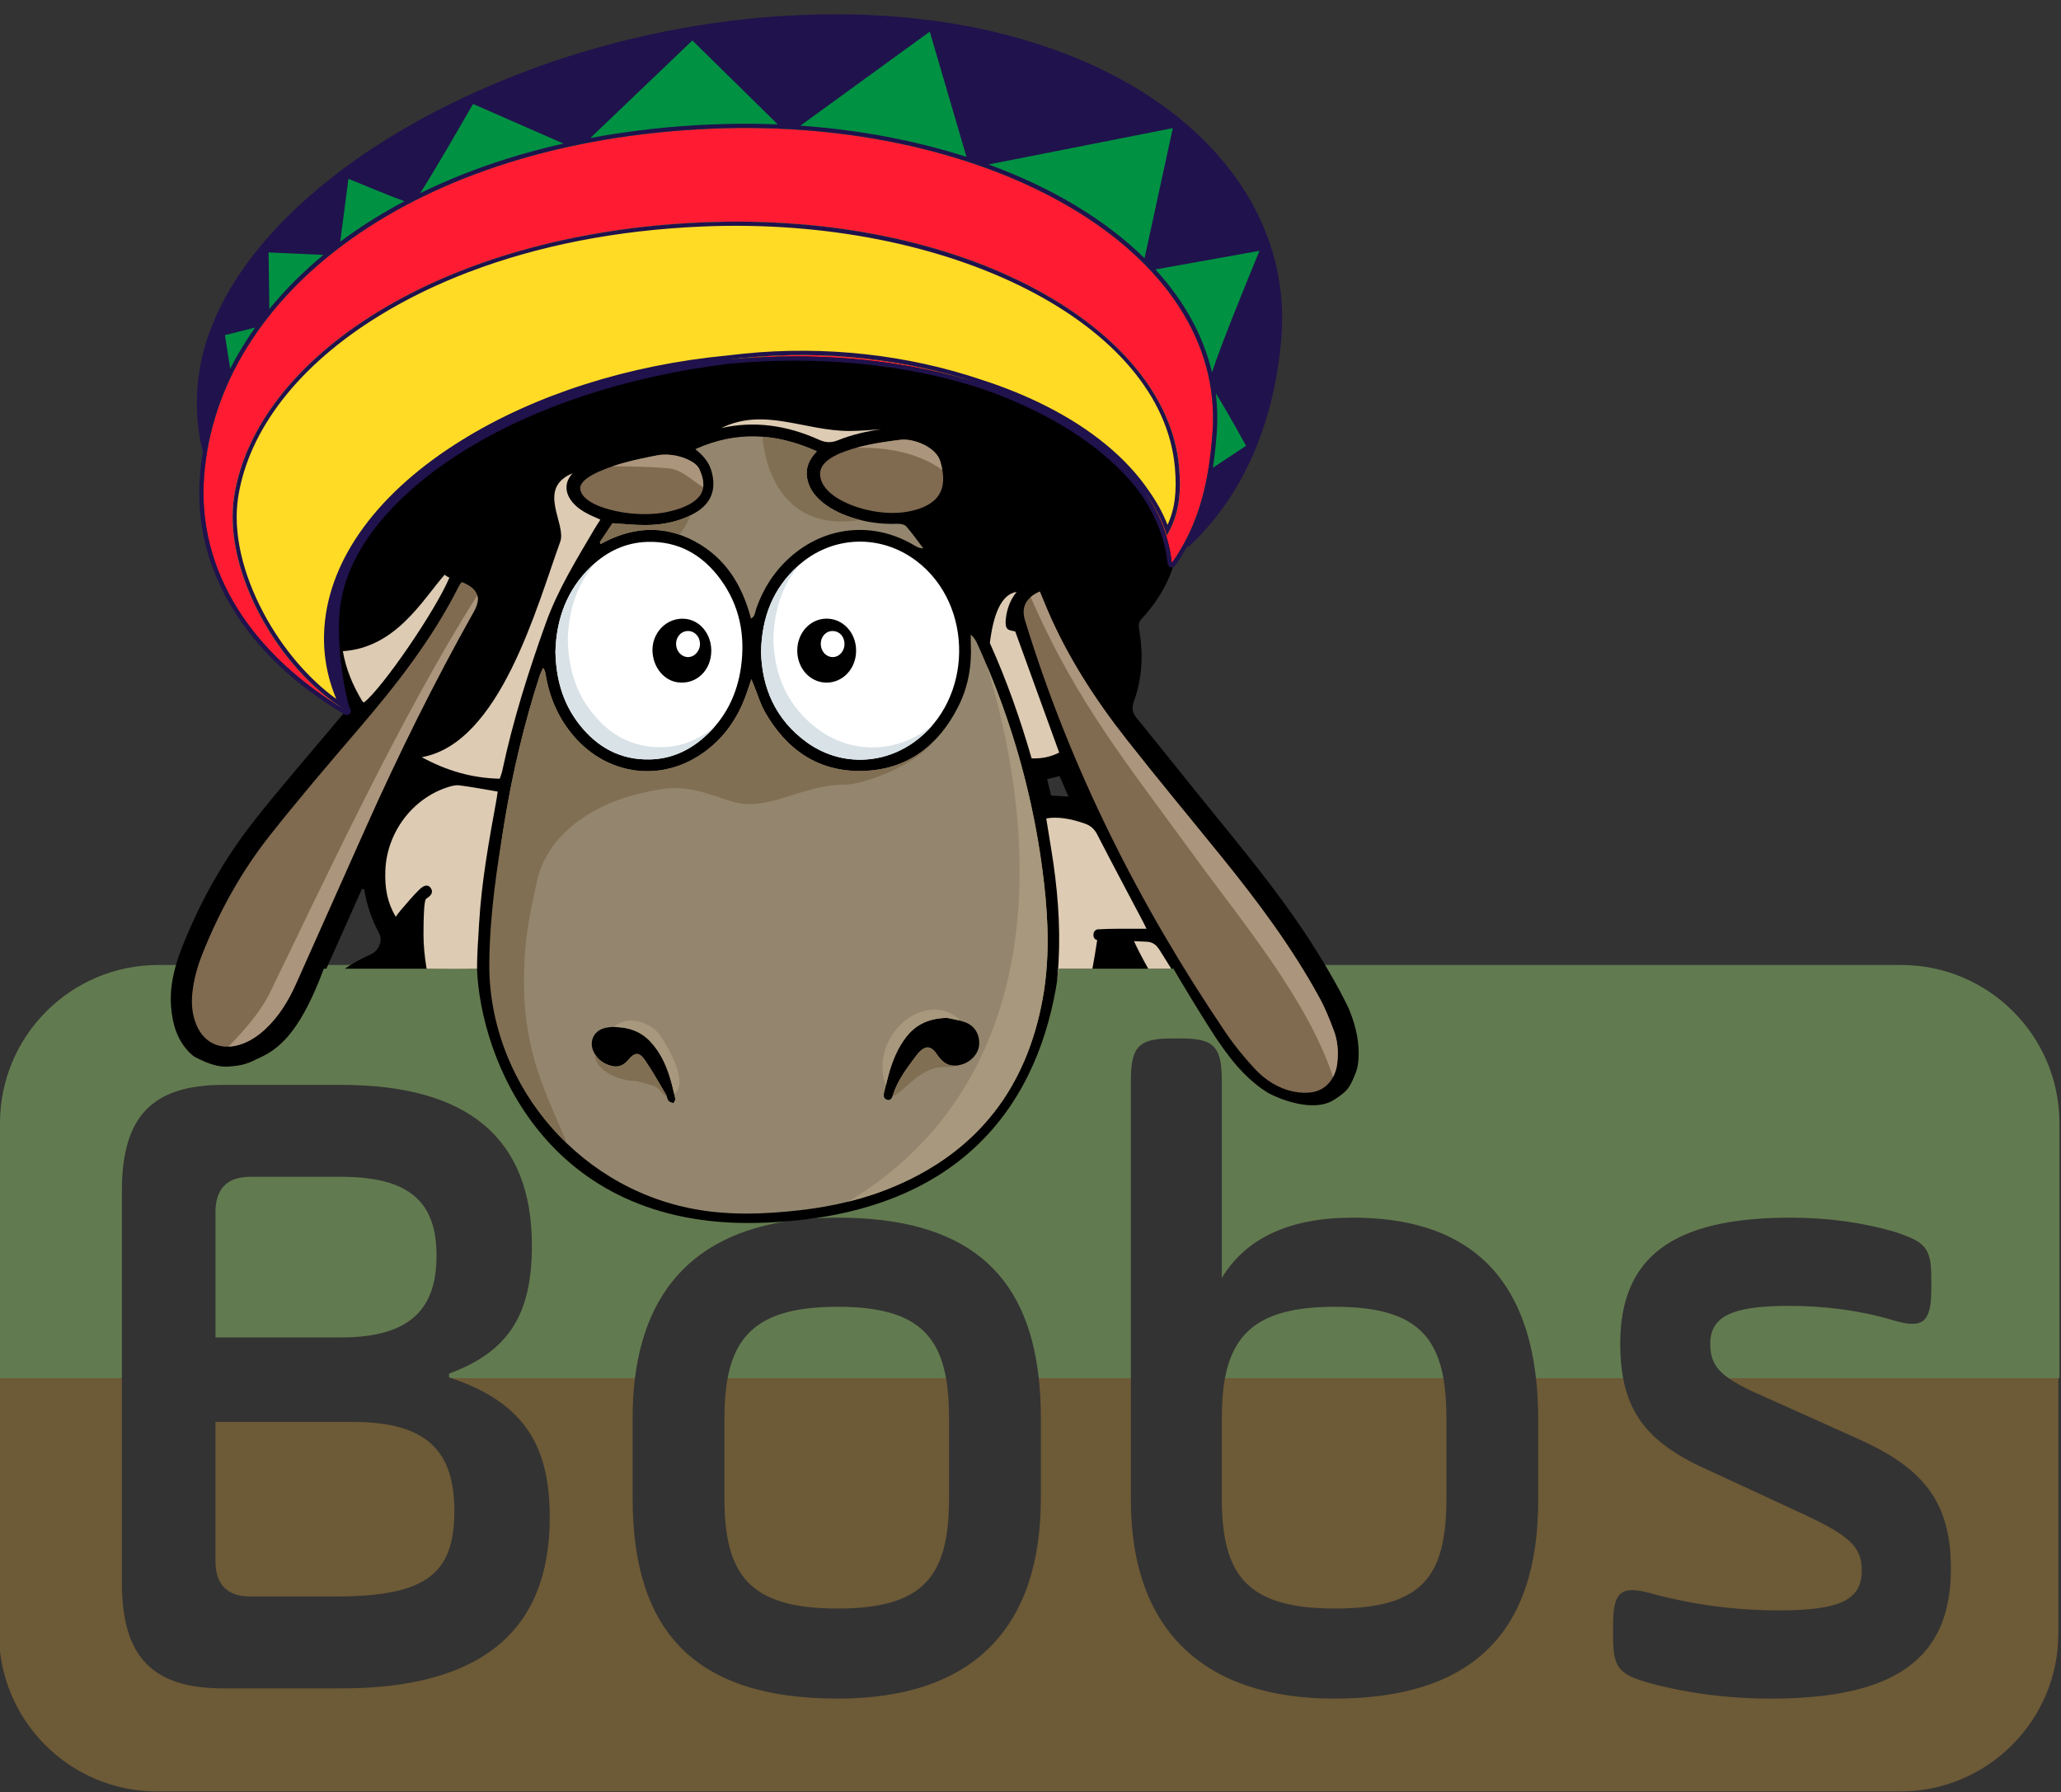 <svg style="fill-rule:evenodd;clip-rule:evenodd;stroke-linejoin:round;stroke-miterlimit:2;" xml:space="preserve" xmlns:xlink="http://www.w3.org/1999/xlink" xmlns="http://www.w3.org/2000/svg" version="1.1" viewBox="0 0 1182 1028" height="100%" width="100%">
    <rect x="0" y="0" width="1182" height="1028" fill="#333333" stroke="none"/>
    <g transform="matrix(1,0,0,-2,0,2139.09)">
        <path style="fill:rgb(109,90,54);" d="M69.905,674.279L69.905,615.682C69.905,594.38 87.286,585.327 128.181,585.327L195.658,585.327C275.403,585.327 315.276,601.57 315.276,634.322C315.276,654.589 301.291,667.05 259.005,674.279L364.158,674.279C363.262,670.658 362.816,666.835 362.816,662.814L362.816,639.914C362.816,601.57 398.599,582.397 480.389,582.397C558.601,582.397 596.94,602.901 596.94,639.914L596.94,662.814C596.94,666.848 596.55,670.669 595.757,674.279L648.57,674.279L648.57,639.381C648.57,601.303 692.021,582.397 765.121,582.397C843.333,582.397 882.183,600.771 882.183,639.381L882.183,662.281C882.183,666.511 881.76,670.51 880.913,674.279L930.881,674.279C935.77,661.352 951.532,654.186 979.82,647.902L1035.03,635.121C1061.1,628.996 1067.75,625.801 1067.75,619.144C1067.75,610.623 1054.96,607.694 1020.2,607.694C995.156,607.694 970.619,609.292 945.571,612.753C929.213,614.884 925.123,612.753 925.123,603.434L925.123,599.972C925.123,591.185 928.702,589.321 945.571,586.924C967.041,583.995 990.555,582.397 1015.6,582.397C1087.68,582.397 1118.86,594.114 1118.86,619.677C1118.86,639.648 1101.48,648.967 1064.17,657.222L1004.87,670.536C999.289,671.865 994.852,673.064 991.389,674.279L1180.5,674.279L1180.5,601.144C1180.5,576.099 1139.83,555.765 1089.74,555.765L90.153,555.765C40.062,555.765 -0.605,576.099 -0.605,601.144L-0.605,674.279L69.905,674.279ZM702.531,674.279L827.81,674.279C829.006,670.911 829.531,667.097 829.531,662.814L829.531,639.914C829.531,617.546 816.24,608.227 765.632,608.227C715.025,608.227 700.712,617.813 700.712,639.914L700.712,662.814C700.712,667.097 701.274,670.911 702.531,674.279ZM417.288,674.279L542.567,674.279C543.763,670.911 544.288,667.097 544.288,662.814L544.288,639.914C544.288,617.546 529.975,608.227 480.389,608.227C429.782,608.227 415.469,617.813 415.469,639.914L415.469,662.814C415.469,667.097 416.031,670.911 417.288,674.279ZM202.303,661.749C245.243,661.749 260.578,653.228 260.578,636.186C260.578,618.079 244.22,611.688 192.59,611.688L143.516,611.688C130.225,611.688 123.58,615.15 123.58,621.807L123.58,661.749L202.303,661.749Z"></path>
    </g>
    <g transform="matrix(1,0,0,2,0.605,-558.027)">
        <path style="fill:rgb(98,122,79);" d="M69.3,674.279L-0.605,674.279L-0.605,601.144C-0.605,576.099 40.062,555.765 90.153,555.765L1089.74,555.765C1139.83,555.765 1180.5,576.099 1180.5,601.144L1180.5,674.279L990.784,674.279C983.142,671.598 980.237,668.839 980.237,664.442C980.237,656.72 991.995,653.524 1025.22,653.524C1046.18,653.524 1066.63,654.856 1086.05,657.785C1102.41,660.181 1107.01,658.051 1107.01,648.731L1107.01,645.536C1107.01,636.749 1103.43,635.151 1085.54,632.222C1067.14,629.559 1047.2,628.228 1026.24,628.228C958.256,628.228 928.607,639.678 928.607,664.442C928.607,668.061 929.157,671.321 930.276,674.279L880.308,674.279C873.421,643.641 838.523,628.228 775.251,628.228C738.956,628.228 713.908,634.086 700.106,645.536L700.106,588.818C700.106,579.232 695.505,576.836 677.103,576.836L670.968,576.836C652.566,576.836 647.965,579.232 647.965,588.818L647.965,674.279L595.151,674.279C588.404,643.578 552.512,628.228 479.784,628.228C409.097,628.228 370.958,644.334 363.552,674.279L258.399,674.279C257.905,674.194 257.408,674.111 256.906,674.028L256.906,672.963C291.667,666.572 304.446,655.654 304.446,636.216C304.446,605.594 268.152,590.15 195.052,590.15L127.575,590.15C86.68,590.15 69.3,599.203 69.3,620.506L69.3,674.279ZM827.204,674.279L701.926,674.279C707.235,660.057 724.936,653.791 765.027,653.791C805.118,653.791 822.151,660.057 827.204,674.279ZM541.961,674.279L416.683,674.279C421.992,660.057 439.693,653.791 479.784,653.791C519.875,653.791 536.908,660.057 541.961,674.279ZM195.052,616.511C235.436,616.511 249.749,624.234 249.749,639.145C249.749,654.057 235.436,662.578 195.052,662.578L122.975,662.578L122.975,626.63C122.975,619.973 129.62,616.511 142.911,616.511L195.052,616.511Z"></path>
    </g>
    <g transform="matrix(0.355,0,0,0.353,-133.187,-49.363)" id="Bob_Schaf_MÜtze">
        <g id="Bobs_Logo">
            <g id="Bob_Schaf_MÜtze1">
                <g transform="matrix(-3.763,0,0,-3.762,2732.98,3308.22)">
                    <path d="M47.41,406.299C45.709,402.138 44.6,398.379 43.955,394.756C42.606,387.181 43.475,381.64 44.431,379.16C47.171,372.052 48.107,370.942 53.776,367.223C62.763,361.327 77.868,367.769 81.986,370.078C82.33,370.271 88.346,373.61 95.299,381.535C98.805,385.532 102.999,391.355 106.896,397.54C112.276,406.078 117.621,414.9 122.813,423.796L171.996,423.796C177.933,376.053 205.012,316.539 301.043,314.021C392.615,311.619 420.388,385.652 421.782,423.796L478.553,423.796C475.077,426.164 471.395,428.221 467.488,429.943C464.051,431.458 462.047,435.803 463.853,439.201C467.026,445.17 469.163,451.424 470.221,458.105C470.546,458.149 470.871,458.192 471.195,458.237C476.287,446.756 481.379,435.276 486.471,423.796L487.566,423.796C496.865,398.633 505.351,390.074 514.047,385.847C520.39,382.764 521.626,382.071 528.506,381.538C532.305,381.243 536.801,382.428 542.776,385.634C543.038,385.775 543.294,385.924 543.544,386.082C546.759,388.717 549.337,392.32 550.976,396.759C552.173,400.001 552.799,403.55 553.1,407.008C553.902,416.254 551.584,425.005 548.225,433.525C540.554,452.979 530.414,471.106 517.577,487.558C506.331,501.968 494.305,515.77 482.622,529.839C481.425,531.278 480.215,532.706 479.192,533.925C479.362,534.663 479.362,534.98 479.502,535.219C484.026,543.014 487.23,551.29 488.524,560.239C488.781,562.015 489.804,563.021 491.137,564.043C508.789,577.582 514.942,595.751 510.279,616.937C504.406,643.618 487.163,660.192 461.051,667.709C459.829,668.06 458.597,668.368 457.206,668.738C463.126,693.874 455.378,714.281 435.81,729.784C416.333,745.216 394.588,748.037 371.301,737.788C363.617,750.841 352.872,759.757 337.828,762.625C322.637,765.522 309.268,760.888 297.127,751.998C278.436,768.757 257.145,772.813 234.065,764.677C210.854,756.495 196.971,740.005 194.283,714.956C170.647,710.265 157.619,696.146 155.913,672.281C155.598,671.985 155.507,671.86 155.385,671.791C154.75,671.431 154.11,671.077 153.464,670.738C140.482,663.939 131.062,653.683 125.779,640.15C116.519,616.431 118.698,594.262 136.494,574.866C137.943,573.287 137.799,571.794 137.495,570.041C135.683,559.612 136.186,549.31 139.753,539.318C140.757,536.506 140.551,534.514 138.675,532.194C126.804,517.52 115.128,502.686 103.238,488.027C87.745,468.925 72.408,449.712 59.626,428.633C55.686,422.136 51.906,415.512 48.539,408.705C48.145,407.909 47.768,407.107 47.41,406.299ZM171.69,507.009C173.652,506.519 175.151,506.144 177.039,505.671C176.437,503.179 175.905,500.977 175.332,498.6C172.949,498.452 170.814,498.321 167.854,498.136C169.252,501.37 170.373,503.963 171.69,507.009Z"></path>
                </g>
                <g transform="matrix(-3.763,0,0,-3.762,2732.98,2222.87)">
                    <path style="fill:white;" d="M264.02,275.602C264.002,272.371 266.383,269.784 269.275,269.895C272.001,269.999 274.177,272.478 274.204,275.511C274.233,278.773 271.919,281.25 268.933,281.153C266.13,281.063 264.035,278.697 264.02,275.602ZM331.274,281.159C328.458,281.199 326.206,278.903 326.065,275.85C325.919,272.694 328.268,269.937 331.136,269.895C333.865,269.855 336.179,272.257 336.313,275.274C336.459,278.523 334.236,281.117 331.274,281.159Z"></path>
                </g>
                <g transform="matrix(-3.763,0,0,-3.762,2732.98,3483.8)">
                    <path style="fill:rgb(148,134,110);" d="M275.894,693.941C279.388,690.277 280.82,686.591 280.034,682.229C279.327,678.307 277.199,675.221 274.293,672.625C270.52,669.255 266.063,667.086 261.318,665.479C254.877,663.299 248.259,662.4 241.454,662.635C240.137,662.68 238.31,662.413 237.554,661.555C234.901,658.549 232.613,655.222 230.186,652.015C231.792,652.04 232.894,652.616 233.956,653.26C250.731,663.433 270.806,661.983 285.899,649.467C293.529,643.138 298.741,635.162 301.962,625.818C302.432,624.457 302.344,622.697 304.156,621.683C307.91,636.109 315.068,647.855 328.249,655.016C341.759,662.354 355.332,661.312 368.753,653.896C368.851,654.177 368.949,654.458 369.046,654.738C367.206,657.498 365.368,660.256 363.612,662.889C358.595,662.59 353.935,662.058 349.28,662.094C341.884,662.152 334.716,663.588 328.226,667.333C321.067,671.465 318.854,677.759 321.208,685.67C322.348,689.504 324.828,692.211 328.062,694.894C310.438,702.877 293.439,701.884 275.894,693.941ZM303.994,595.54C303.453,594.199 303.091,593.3 302.726,592.402C301.248,588.748 300.147,584.883 298.229,581.478C288.966,565.029 275.148,555.297 255.896,555.898C236.864,556.492 223.677,566.917 215.244,583.553C210.928,592.067 209.334,601.256 209.79,610.795C209.853,612.108 209.798,613.427 209.798,614.744C208.226,613.392 207.524,611.985 206.879,610.553C192.032,577.645 182.412,543.265 178.339,507.4C176.453,490.792 175.941,474.114 178.93,457.535C185.798,419.438 206.385,392.015 242.237,376.605C255.226,371.022 268.886,367.806 282.887,366.189C298.038,364.438 313.195,363.838 328.348,366.628C381.085,376.34 417.857,424.545 415.71,473.363C414.815,493.713 413.244,513.946 409.96,534.038C406.466,555.425 401.515,576.476 394.852,597.108C394.485,598.244 393.896,599.309 393.411,600.408C392.626,599.371 392.489,598.539 392.352,597.706C390.684,587.518 386.736,578.359 379.922,570.539C365.993,554.552 344.311,551.181 326.781,562.301C317.576,568.141 311.225,576.373 307.175,586.415C306.043,589.227 305.17,592.143 303.994,595.54ZM363.545,445.322C363.91,445.279 365.234,445.215 366.518,444.953C371.523,443.932 373.93,439.138 371.681,434.527C370.039,431.165 367.215,429.145 363.584,428.392C360.724,427.799 358.575,428.971 356.72,431.233C354.108,434.42 352.138,434.527 349.797,431.139C346.49,426.351 343.68,421.217 340.711,416.199C340.198,415.332 340.127,414.175 339.532,413.394C339.123,412.855 338.163,412.736 337.449,412.429C337.186,413.045 336.596,413.729 336.709,414.267C338.557,423.197 340.886,431.949 347.295,438.913C351.4,443.375 356.608,445.313 363.545,445.322ZM220.012,449.233C228.266,449.015 233.598,446.125 237.661,440.801C240.994,436.433 243.092,431.454 244.649,426.244C245.528,423.306 246.129,420.287 246.907,417.317C247.267,415.942 247.441,414.522 245.891,413.942C244.183,413.304 243.585,414.767 243.191,416.022C241.22,422.296 237.293,427.415 233.468,432.591C232.778,433.526 232.04,434.472 231.153,435.207C228.864,437.105 227.075,436.881 225.144,434.576C224.676,434.018 224.305,433.38 223.873,432.79C221.007,428.886 217.952,427.796 213.607,429.122C209.568,430.355 206.526,433.81 206.224,437.507C205.869,441.866 207.968,445.751 212.118,447.3C215.091,448.408 218.317,448.835 220.012,449.233Z"></path>
                </g>
                <g transform="matrix(-3.763,0,0,-3.762,2732.98,3164.35)">
                    <path style="fill:rgb(168,152,125);" d="M246.24,335.102C253.912,356.087 229.676,377.17 214.559,363.576L215.22,363.318C217.139,363.785 218.903,364.055 220.012,364.316C228.266,364.098 233.598,361.208 237.661,355.884C240.994,351.516 243.092,346.537 244.649,341.327C245.263,339.277 245.743,337.187 246.24,335.102ZM202.856,516.376C190.284,486.293 182.031,454.997 178.34,422.483C176.453,405.875 175.941,389.197 178.931,372.618C185.799,334.521 206.385,307.098 242.238,291.688C248.817,288.86 255.569,286.641 262.449,284.928C185.849,331.109 174.869,423.112 202.856,516.376ZM337.174,331.546C338.965,339.705 341.412,347.603 347.296,353.996C351.291,358.338 356.332,360.291 362.994,360.4C358.305,364.739 350.969,363.809 345.184,359.031C341.991,356.394 329.903,336 337.174,331.546Z"></path>
                </g>
                <g transform="matrix(-3.763,0,0,-3.762,2732.98,3490.88)">
                    <path style="fill:rgb(129,111,83);" d="M275.894,695.823C279.388,692.159 280.82,688.473 280.034,684.111C279.327,680.189 277.199,677.103 274.293,674.507C270.52,671.137 266.063,668.968 261.318,667.361C260.029,666.924 258.735,666.542 257.431,666.206C283.009,661.823 296.804,678.115 299.325,702.134C291.554,701.556 283.78,699.393 275.894,695.823ZM334.817,659.814C346.15,663.732 357.505,661.993 368.752,655.778C368.85,656.059 368.948,656.34 369.045,656.62C367.205,659.38 365.367,662.138 363.611,664.771C358.594,664.472 353.934,663.94 349.279,663.976C342.583,664.028 336.07,665.212 330.081,668.216C331.158,665.61 332.555,663.044 334.583,660.129C334.656,660.024 334.734,659.919 334.817,659.814ZM225.442,570.867C233.056,560.553 255.25,551.845 264.159,551.845C282.551,551.845 297.394,539.576 312.622,544.651C330.682,550.67 334.915,552.535 354.649,547.302C372.173,542.654 391.578,530.503 396.003,510.194C399.31,495.012 401.599,485.075 401.599,466.656C401.599,435.792 392.111,418.51 383.034,396.732C404.482,417.366 416.869,445.922 416.51,474.998C416.243,496.628 413.246,515.829 409.962,535.921C406.468,557.308 401.517,578.359 394.854,598.991C394.487,600.127 393.898,601.192 393.413,602.291C392.628,601.254 392.491,600.422 392.354,599.589C390.686,589.401 386.738,580.242 379.924,572.422C365.995,556.435 344.313,553.064 326.783,564.184C317.578,570.024 311.227,578.256 307.177,588.298C306.044,591.109 305.171,594.025 303.995,597.423C303.454,596.082 303.092,595.183 302.727,594.285C301.249,590.631 300.148,586.766 298.23,583.361C288.967,566.912 275.149,557.18 255.897,557.781C243.282,558.174 233.239,562.89 225.442,570.867ZM216.024,430.508C216.849,430.139 217.832,429.928 219.103,429.928C224.791,429.928 227.263,429.179 231.976,426.142C235.443,423.908 239.631,418.76 243.456,417.161C243.356,417.406 243.269,417.658 243.192,417.905C241.22,424.179 237.293,429.297 233.469,434.474C232.779,435.408 232.041,436.355 231.154,437.09C228.866,438.988 227.076,438.764 225.145,436.459C224.677,435.902 224.306,435.263 223.874,434.673C221.57,431.534 219.145,430.216 216.024,430.508ZM340.284,417.069C342.492,418.364 342.979,419.736 344.805,421.22C345.275,421.6 352.853,423.87 353.893,423.87C360.882,423.87 371.32,428.449 371.167,435.467C369.48,432.667 366.861,430.954 363.584,430.274C360.724,429.681 358.575,430.853 356.72,433.115C354.108,436.301 352.138,436.409 349.797,433.021C346.49,428.233 343.68,423.1 340.711,418.081C340.528,417.77 340.398,417.423 340.284,417.069Z"></path>
                </g>
                <g transform="matrix(-3.763,0,0,-3.762,2732.98,2241.13)">
                    <path style="fill:white;" d="M388.118,277.048C387.775,290.949 383.337,303.766 372.691,313.965C366.023,320.352 358.077,324.197 348.743,324.498C335.357,324.932 325.037,318.98 317.31,308.41C309.034,297.087 306.554,284.209 308.444,270.511C310.097,258.534 315.185,248.171 324.347,240.059C330.91,234.246 338.549,230.785 347.382,230.548C360.215,230.203 370.246,235.817 377.949,245.771C384.916,254.771 387.871,265.183 388.118,277.048ZM299.849,276.845C299.565,291.98 294.702,304.457 283.854,314.249C269.367,327.325 248.549,328.072 233.058,316.208C208.254,297.212 208.813,256.285 234.126,238.056C248.198,227.922 266.47,227.815 280.432,238.102C293.653,247.843 299.424,261.41 299.849,276.845ZM321.21,277.451C321.18,284.583 325.883,290.505 332.169,291.247C340.357,292.214 347.283,284.933 346.389,276.298C345.698,269.635 341.172,264.499 335.39,263.813C327.59,262.889 321.245,268.991 321.21,277.451ZM284.304,277.513C284.29,269.888 278.812,263.809 271.872,263.72C264.71,263.629 259.023,269.757 259.034,277.556C259.043,285.359 264.759,291.478 271.915,291.348C278.861,291.223 284.316,285.13 284.304,277.513Z"></path>
                </g>
                <g transform="matrix(-3.763,0,0,-3.762,2732.98,2287.66)">
                    <path style="fill:rgb(216,226,231);" d="M388.118,289.417C387.775,303.318 383.337,316.135 372.691,326.334C372.061,326.938 371.42,327.516 370.768,328.073C378.988,318.521 382.513,307.046 382.817,294.718C382.57,282.853 379.615,272.441 372.65,263.439C364.946,253.485 354.915,247.872 342.082,248.216C333.498,248.446 326.042,251.723 319.603,257.243C321.043,255.561 322.623,253.953 324.347,252.426C330.91,246.613 338.549,243.152 347.382,242.915C360.215,242.57 370.246,248.184 377.949,258.138C384.916,267.14 387.871,277.552 388.118,289.417ZM299.849,289.214C299.565,304.349 294.702,316.826 283.854,326.618C283.577,326.867 283.298,327.11 283.017,327.35C290.751,318.339 294.306,307.39 294.548,294.515C294.123,279.08 288.353,265.513 275.131,255.771C261.169,245.484 242.897,245.591 228.825,255.725C227.9,256.391 227.013,257.091 226.154,257.816C228.463,255.083 231.117,252.591 234.126,250.424C248.198,240.29 266.47,240.183 280.432,250.47C293.653,260.212 299.424,273.779 299.849,289.214Z"></path>
                </g>
                <g transform="matrix(-3.763,0,0,-3.762,2732.98,3724.9)">
                    <path style="fill:rgb(128,106,80);" d="M428.302,701.585C421.274,698.687 419.788,694.848 423.206,688.729C440.19,658.327 455.546,627.117 469.661,595.289C479.616,572.839 489.561,550.383 499.538,527.942C502.771,520.669 506.848,513.944 512.717,508.445C516.182,505.199 520.073,502.652 524.718,501.452C532.28,499.499 538.839,502.64 542.02,509.777C544.032,514.29 544.505,519.058 544.018,523.947C543.416,529.961 541.781,535.696 539.551,541.297C532.315,559.483 522.942,576.533 510.89,591.905C498.715,607.435 485.933,622.501 473.126,637.521C456.571,656.937 440.952,676.962 429.501,699.927C429.193,700.546 428.685,701.065 428.302,701.585ZM180.163,697.467C179.054,694.78 177.969,692.083 176.832,689.41C168.184,669.065 156.286,650.653 142.741,633.32C129.411,616.261 115.6,599.58 102.03,582.708C86.518,563.42 71.778,543.583 59.971,521.75C57.552,517.276 55.678,512.478 53.891,507.7C52.232,503.262 51.937,498.556 52.461,493.845C53.19,487.282 57.08,482.347 62.913,481.268C65.563,480.777 68.486,480.915 71.142,481.464C77.791,482.837 83.394,486.471 87.904,491.35C92.447,496.268 96.717,501.532 100.453,507.083C137.579,562.263 167.058,621.166 186.495,684.916C188.246,690.662 186.241,694.78 180.163,697.467ZM326.358,750.379C324.752,746.852 323.614,742.58 325.957,739.108C328.874,734.789 336.021,732.617 340.912,731.683C345.917,730.729 351.516,730.727 356.567,731.283C362.023,731.882 376.407,734.724 377.457,741.677C377.521,742.106 377.511,742.517 377.395,742.936C376.055,747.799 363.4,751.745 359.181,752.93C354.26,754.311 349.245,755.368 344.227,756.324C341.735,756.799 338.966,756.651 336.489,756.165C333.317,755.542 327.819,753.585 326.358,750.379ZM222.935,753.786C221.142,747.821 220.56,741.118 225.704,736.663C229.222,733.617 234.528,732.205 239.044,731.652C244.372,730.998 250.407,731.695 255.583,733.034C262.373,734.79 274.047,739.611 274.504,747.989C275.09,758.742 247.548,762.084 240.053,763.003C234.202,763.722 224.747,759.815 222.935,753.786Z"></path>
                </g>
                <g transform="matrix(-3.763,0,0,-3.762,2732.98,3715.5)">
                    <path style="fill:rgb(171,149,125);" d="M421.662,693.343C421.104,691.366 421.639,689.038 423.206,686.231C440.19,655.829 455.546,624.619 469.661,592.791C479.616,570.341 489.561,547.885 499.538,525.444C502.771,518.171 506.848,511.446 512.717,505.947C516.182,502.701 520.073,500.154 524.718,498.954C526.015,498.619 527.28,498.436 528.506,498.394C521.564,505.584 514.772,513.309 510.642,521.822C488.149,568.179 454.643,641.091 421.662,693.343ZM184.077,692.585C183.042,693.479 181.74,694.272 180.163,694.968C179.054,692.281 177.969,689.584 176.832,686.911C168.183,666.566 156.285,648.154 142.741,630.821C129.411,613.762 115.6,597.081 102.03,580.209C86.517,560.921 71.778,541.084 59.971,519.251C57.552,514.777 55.677,509.978 53.891,505.201C52.232,500.764 51.937,496.058 52.461,491.346C52.712,489.09 53.337,487.027 54.285,485.247C64.954,518.343 94.285,553.629 112.332,578.615C142.633,620.57 164.408,647.029 184.077,692.585ZM222.012,747.476C232.104,754.786 245.627,757.443 259.013,757.055C251.605,759.096 243.593,760.072 240.053,760.506C234.202,761.224 224.746,757.317 222.934,751.288C222.559,750.041 222.239,748.761 222.012,747.476ZM324.699,739.979C329.541,742.949 333.777,747.729 339.883,748.238C347.671,748.887 355.634,749.039 363.623,749.053C361.821,749.666 360.237,750.135 359.182,750.432C354.261,751.813 349.246,752.87 344.228,753.826C341.736,754.301 338.967,754.153 336.49,753.667C333.318,753.045 327.82,751.087 326.359,747.882C325.244,745.435 324.357,742.627 324.699,739.979Z"></path>
                </g>
                <g transform="matrix(-3.763,0,0,-3.762,2732.98,2947.6)">
                    <path style="fill:rgb(221,203,179);" d="M422.715,327.935C431.804,327.803 436.722,327.923 443.434,327.935C444.336,333.455 444.77,338.446 444.763,342.685C444.739,358.206 443.811,357.346 443.777,358.024C443.608,358.164 442.548,358.92 442.387,359.071C442.18,359.264 440.249,360.623 441.617,362.736C442.608,364.268 444.296,364.307 446.459,362.207C449.373,359.375 451.933,356.177 454.613,353.107C455.328,352.289 455.924,351.369 456.671,350.369C460.146,356.223 461.471,362.392 461.136,370.513C460.466,386.728 449.612,401.359 434.5,406.295C432.865,406.828 431.035,407.353 429.39,407.143C424.047,406.46 418.75,405.432 412.907,404.449C413.084,403.238 413.2,402.239 413.379,401.25C416.608,383.382 419.877,365.464 420.899,347.329C421.261,340.889 421.778,334.376 421.782,327.934L424.026,327.917L422.715,327.935ZM397.288,260.472C397.12,260.257 396.95,260.043 396.78,259.83C396.928,260.014 397.075,260.199 397.221,260.384C397.244,260.413 397.266,260.442 397.288,260.472ZM172.826,322.072C172.499,325.024 172.259,328.004 172.102,331.01C171.251,347.288 172.639,363.469 175.263,379.547C175.987,383.983 176.695,388.422 177.408,392.842C172.699,393.719 166.957,392.8 160.795,390.609C158.286,389.716 156.722,388.253 155.494,385.852C149.098,373.352 142.513,360.95 135.999,348.511C135.474,347.51 134.992,346.485 134.348,345.189C135.721,345.189 136.688,345.19 137.656,345.188C143.62,345.181 149.564,345.303 155.518,344.926C156.506,344.583 157.21,343.785 157.143,342.425C157.079,341.144 156.438,340.533 155.529,340.291C156.157,336.119 156.838,331.997 157.586,327.935L171.996,327.935C172.237,325.998 172.512,324.043 172.826,322.072ZM133.624,327.935C136.064,332.353 138.246,336.517 139.728,339.847C137.935,339.755 136.139,339.668 134.345,339.604C131.537,339.508 130.019,338.078 128.568,335.734C126.958,333.133 125.347,330.533 123.732,327.935L133.624,327.935ZM435.643,498.16L435.631,498.144C435.231,497.528 434.296,497.259 433.639,496.858C439.61,482.573 462.404,449.126 470.325,442.93C470.555,443.101 470.868,443.223 471.006,443.452C475.256,450.471 478.135,457.668 479.379,465.081C456.547,466.674 445.291,487.112 435.643,498.16ZM480.846,494.906C480.986,494.566 481.099,494.21 481.188,493.875C482.388,489.368 483.539,484.847 484.636,480.313C484.968,478.945 485.071,477.521 485.381,475.437C487.003,476.709 488.177,477.496 489.196,478.448C491.636,480.728 493.724,483.135 495.474,485.66C491.706,487.935 485.1,493.434 480.846,494.906ZM380.716,541.947C384.772,537.69 384.131,532.185 379.153,527.712C377.861,526.55 376.358,525.578 374.836,524.729C373.067,523.744 371.171,522.99 368.831,521.902C369.828,520.318 370.637,519.11 371.369,517.858C379.1,504.62 387.12,491.641 392.333,476.983C399.745,456.133 406.378,435.128 410.929,413.471C411.161,412.362 411.604,411.297 412.015,410C424.037,410.26 434.932,413.49 445.499,419.301C411.843,425.349 396.212,484.236 386.076,512.307C383.234,520.173 396.529,535.409 380.716,541.947ZM438.575,554.292C454.652,558.835 468.352,554.45 482.554,550.671C474.261,557.738 463.959,562.517 452.771,563.994C449.752,564.392 447.727,563.772 445.691,561.182C443.669,558.612 441.105,556.455 438.575,554.292ZM304.511,632.114C305.946,633.067 306.279,634.148 307.323,635.737C316.245,649.33 322.604,653.998 334.754,657.861L334.447,657.907C321.045,659.804 309.567,655.148 299.752,645.884C300.546,644.304 301.205,643.169 301.7,641.967C302.647,639.671 303.599,637.367 304.358,635.007C304.67,634.034 304.898,632.953 304.511,632.114ZM190.098,490.696C192.753,487.454 194.272,483.53 194.765,479.03C194.917,477.646 194.954,475.86 194.216,474.885C193.535,473.984 191.743,473.923 190.703,473.578C184.403,456.108 178.163,438.797 171.852,421.295C175.509,419.422 179.363,418.613 183.696,418.799C188.605,435.917 194.415,452.515 201.609,468.591C200.186,480.452 196.915,489.702 190.098,490.696ZM248.247,560.952C254.561,560.083 260.77,558.614 266.74,556.225C269.695,555.042 272.02,555.074 274.944,556.405C288.934,562.769 302.95,564.631 316.915,561.462C298.575,570.571 281.2,560.202 261.887,560.202C257.247,560.202 252.712,560.622 248.247,560.952Z"></path>
                </g>
                <g transform="matrix(4.167,0,0,4.167,0,0)">
                    <g transform="matrix(-1.375,0.528,-0.528,-1.375,612.028,205.499)">
                        <path style="fill:rgb(0,145,67);" d="M143.896,78.323C140.9,77.484 137.902,76.563 134.91,75.56L134.91,75.57C132.299,74.694 129.731,73.768 127.209,72.795C130.48,73.769 133.813,74.804 137.2,75.93L137.21,75.92C142.287,77.607 147.378,79.063 152.453,80.294C149.624,79.704 146.771,79.047 143.896,78.323ZM280.994,104.816C280.305,110.482 278.701,116.05 276.12,121.44C255.19,165.12 168.94,180.58 94.69,155.9C20.43,131.23 -13.72,75.77 7.2,32.08C15.3,15.164 29.169,-2.557 50.47,-10.747C41.977,-3.781 36.683,5.022 32.16,14.58C11.47,58.31 56.87,113.73 126.42,137.08C197.346,160.897 257.693,144.432 280.994,104.816Z"></path>
                    </g>
                    <g transform="matrix(-1.375,0.528,-0.528,-1.375,622.851,233.679)">
                        <path style="fill:rgb(255,28,50);" d="M271.28,48.1C289.16,70.85 294.87,96.66 284.04,119.56C263.36,163.29 200.69,182.52 126.42,157.58C56.87,134.23 11.47,78.81 32.16,35.08C37.36,24.09 43.58,14.1 54.51,6.75C52.72,13.41 52.814,20.367 54.566,27.373C53.323,22.811 52.811,18.334 53.11,14.04C47.9,18.24 45.42,23.46 43.61,29.75C33.39,65.24 72.09,113.32 137.66,135.31C203.23,157.3 260.23,143.73 278.6,111.69C288.45,94.51 284.17,64.69 271.28,48.1ZM85.592,69.988C98.916,80.52 115.744,89.639 134.91,96.07L134.91,96.06C137.902,97.063 140.9,97.984 143.896,98.823C142.612,98.499 141.323,98.161 140.03,97.81L140.02,97.79C119.181,92.126 100.356,82.031 85.592,69.988ZM271.342,48.642C271.322,48.461 271.302,48.281 271.28,48.1C271.319,48.195 271.34,48.379 271.342,48.642Z"></path>
                        <clipPath id="_clip1">
                            <path d="M271.28,48.1C289.16,70.85 294.87,96.66 284.04,119.56C263.36,163.29 200.69,182.52 126.42,157.58C56.87,134.23 11.47,78.81 32.16,35.08C37.36,24.09 43.58,14.1 54.51,6.75C52.72,13.41 52.814,20.367 54.566,27.373C53.323,22.811 52.811,18.334 53.11,14.04C47.9,18.24 45.42,23.46 43.61,29.75C33.39,65.24 72.09,113.32 137.66,135.31C203.23,157.3 260.23,143.73 278.6,111.69C288.45,94.51 284.17,64.69 271.28,48.1ZM85.592,69.988C98.916,80.52 115.744,89.639 134.91,96.07L134.91,96.06C137.902,97.063 140.9,97.984 143.896,98.823C142.612,98.499 141.323,98.161 140.03,97.81L140.02,97.79C119.181,92.126 100.356,82.031 85.592,69.988ZM271.342,48.642C271.322,48.461 271.302,48.281 271.28,48.1C271.319,48.195 271.34,48.379 271.342,48.642Z"></path>
                        </clipPath>
                        <g clip-path="url(#_clip1)">
                            <g transform="matrix(1,1.11022e-16,0,1,0,-17.93)">
                                <path style="fill:rgb(255,219,38);fill-rule:nonzero;" d="M140.03,115.74C198.91,131.74 249.48,119.1 263.73,93.37C269.16,83.58 271.79,67.27 271.28,66.03C284.17,82.62 288.45,112.44 278.6,129.62C260.23,161.66 203.23,175.23 137.66,153.24C72.09,131.25 33.39,83.17 43.61,47.68C45.42,41.39 47.9,36.17 53.11,31.97C50.99,62.39 89.61,102.02 140.02,115.72L140.03,115.74Z"></path>
                            </g>
                        </g>
                    </g>
                    <g transform="matrix(-1.375,0.528,-0.528,-1.375,632.318,258.326)">
                        <path style="fill:rgb(255,219,38);fill-rule:nonzero;" d="M140.03,115.74C198.91,131.74 249.48,119.1 263.73,93.37C269.16,83.58 271.79,67.27 271.28,66.03C284.17,82.62 288.45,112.44 278.6,129.62C260.23,161.66 203.23,175.23 137.66,153.24C72.09,131.25 33.39,83.17 43.61,47.68C45.42,41.39 47.9,36.17 53.11,31.97C50.99,62.39 89.61,102.02 140.02,115.72L140.03,115.74Z"></path>
                    </g>
                    <g transform="matrix(-1.375,0.528,-0.528,-1.375,676.996,374.649)">
                        <path style="fill:rgb(32,18,76);" d="M282.067,228.226C281.336,234.005 279.677,239.629 277.12,244.96C271.7,256.258 262.013,265.918 248.304,273.673C248.259,273.709 248.211,273.741 248.16,273.77C240.21,278.24 231.06,281.97 220.94,284.86C209.15,288.23 196.27,290.4 182.65,291.32C182.6,291.323 182.549,291.323 182.5,291.319C153.043,293.298 122.555,289.375 94.34,280C82.769,276.156 71.852,271.45 61.896,266.019C61.853,266.002 61.811,265.982 61.77,265.96C41.96,255.12 25.81,241.26 15.07,225.86C13.29,223.31 11.66,220.73 10.19,218.12C10.17,218.08 10.14,218.03 10.12,217.99C2.95,205.22 -0.5,191.86 0.09,178.88C0.091,178.838 0.095,178.796 0.102,178.755C0.486,170.397 2.545,162.289 6.21,154.64C13.08,140.3 25.97,121.24 48.41,111.93C48.54,111.88 48.69,111.85 48.83,111.85L48.84,111.86C48.965,111.86 49.089,111.88 49.206,111.919C50.665,110.685 52.223,109.501 53.89,108.38C54.08,108.25 54.29,108.19 54.51,108.19L54.52,108.17C54.74,108.17 54.97,108.24 55.16,108.38C55.54,108.65 55.71,109.12 55.59,109.57C53.82,116.155 53.948,123.051 55.744,130.004C58.864,141.087 66.419,152.92 77.64,163.95C79.83,166.103 82.119,168.191 84.498,170.208C97.987,181.264 115.358,190.868 135.28,197.55C138.317,198.569 141.36,199.501 144.402,200.349C170.521,206.892 196.646,208.102 218.39,203.73C240.02,199.38 255.78,190.05 262.76,177.44C267.836,168.286 270.322,153.643 270.245,151.171L270.218,150.93C270.082,150.451 270.292,149.933 270.73,149.68C271.21,149.4 271.82,149.52 272.16,149.96C272.291,150.129 272.422,150.3 272.552,150.472C281.506,162.008 287.213,173.996 289.52,186.12C291.94,198.91 290.44,211.18 285.04,222.59C284.13,224.515 283.138,226.394 282.067,228.226ZM182.638,288.723C184.449,287.238 189.08,283.453 193.79,279.68C199.099,275.427 202.225,273.004 204.124,271.652C196.174,272.384 187.912,272.491 179.4,271.97C174.379,271.661 169.298,271.134 164.169,270.391L182.638,288.723ZM257.402,254.006L265.54,254.99L267.447,246.172C264.351,248.988 260.996,251.604 257.402,254.006ZM246.975,271.317L252.14,257.27C246.483,260.524 240.318,263.293 233.705,265.532L246.975,271.317ZM220.354,281.987L228.349,267.201C227.44,267.46 226.524,267.71 225.6,267.95C220.173,269.36 214.542,270.429 208.732,271.153C211.485,273.536 217.827,279.571 220.354,281.987ZM66.406,229.072L63.542,263.495L104.263,252.468C90.199,245.897 77.398,237.953 66.406,229.072ZM109.694,254.91L122.71,283.72L157.058,269.229C146.862,267.374 136.499,264.685 126.06,261.18C120.461,259.299 114.996,257.202 109.694,254.91ZM26.534,152.625C25.988,153.315 25.297,154.15 24.47,155.12C22.44,157.5 19.53,160.75 15.84,164.78C10.863,170.215 5.724,175.673 3.328,178.208L30.67,183.426C26.551,172.901 25.173,162.49 26.534,152.625ZM32.272,187.225L12.98,216.71L61.699,225.115C48.519,213.581 38.344,200.658 32.272,187.225ZM35.38,128.976L25.13,131.29C25.961,137.489 26.951,143.979 27.587,147.145C28.432,143.732 29.619,140.397 31.15,137.16C32.41,134.497 33.794,131.739 35.38,128.976ZM53.297,129.381C52.407,125.884 51.944,122.459 51.93,119.15C48.61,122.41 46.44,126.5 44.68,132.62C34.12,169.27 75.99,216.02 138.01,236.82C159.27,243.96 180.16,247.57 199.62,247.57L199.63,247.58C208.64,247.58 217.35,246.81 225.64,245.25C250.17,240.64 268.64,229.44 277.66,213.71C282.23,205.74 283.91,194.62 282.39,182.38C281.11,172.083 277.63,162.171 272.708,154.569C272.899,161.223 271.576,167.602 268.74,173.59C260.94,190.06 242.64,201.83 217.2,206.71C194.774,211.014 169.135,209.53 144.071,202.571C142.628,202.21 141.184,201.833 139.74,201.44C119.1,195.823 99.611,185.718 83.861,172.574C78.94,168.602 74.465,164.399 70.51,160.01C61.466,149.971 55.65,139.532 53.297,129.381ZM85.592,172.538C100.356,184.581 119.181,194.676 140.02,200.34L140.03,200.36C141.323,200.711 142.612,201.049 143.896,201.373C140.9,200.534 137.902,199.614 134.91,198.61L134.91,198.62C115.744,192.189 98.916,183.07 85.592,172.538ZM271.28,150.65C284.17,167.24 288.45,197.06 278.6,214.24C260.23,246.28 203.23,259.85 137.66,237.86C72.09,215.87 33.39,167.79 43.61,132.3C45.42,126.01 47.9,120.79 53.11,116.59C52.811,120.884 53.323,125.361 54.566,129.923C52.814,122.917 52.72,115.96 54.51,109.3C43.58,116.65 37.36,126.64 32.16,137.63C11.47,181.36 56.87,236.78 126.42,260.13C200.69,285.07 263.36,265.84 284.04,222.11C294.87,199.21 289.16,173.4 271.28,150.65ZM271.28,150.65C271.302,150.831 271.322,151.011 271.342,151.192C271.34,150.929 271.319,150.745 271.28,150.65Z"></path>
                    </g>
                </g>
            </g>
        </g>
    </g>
</svg>
